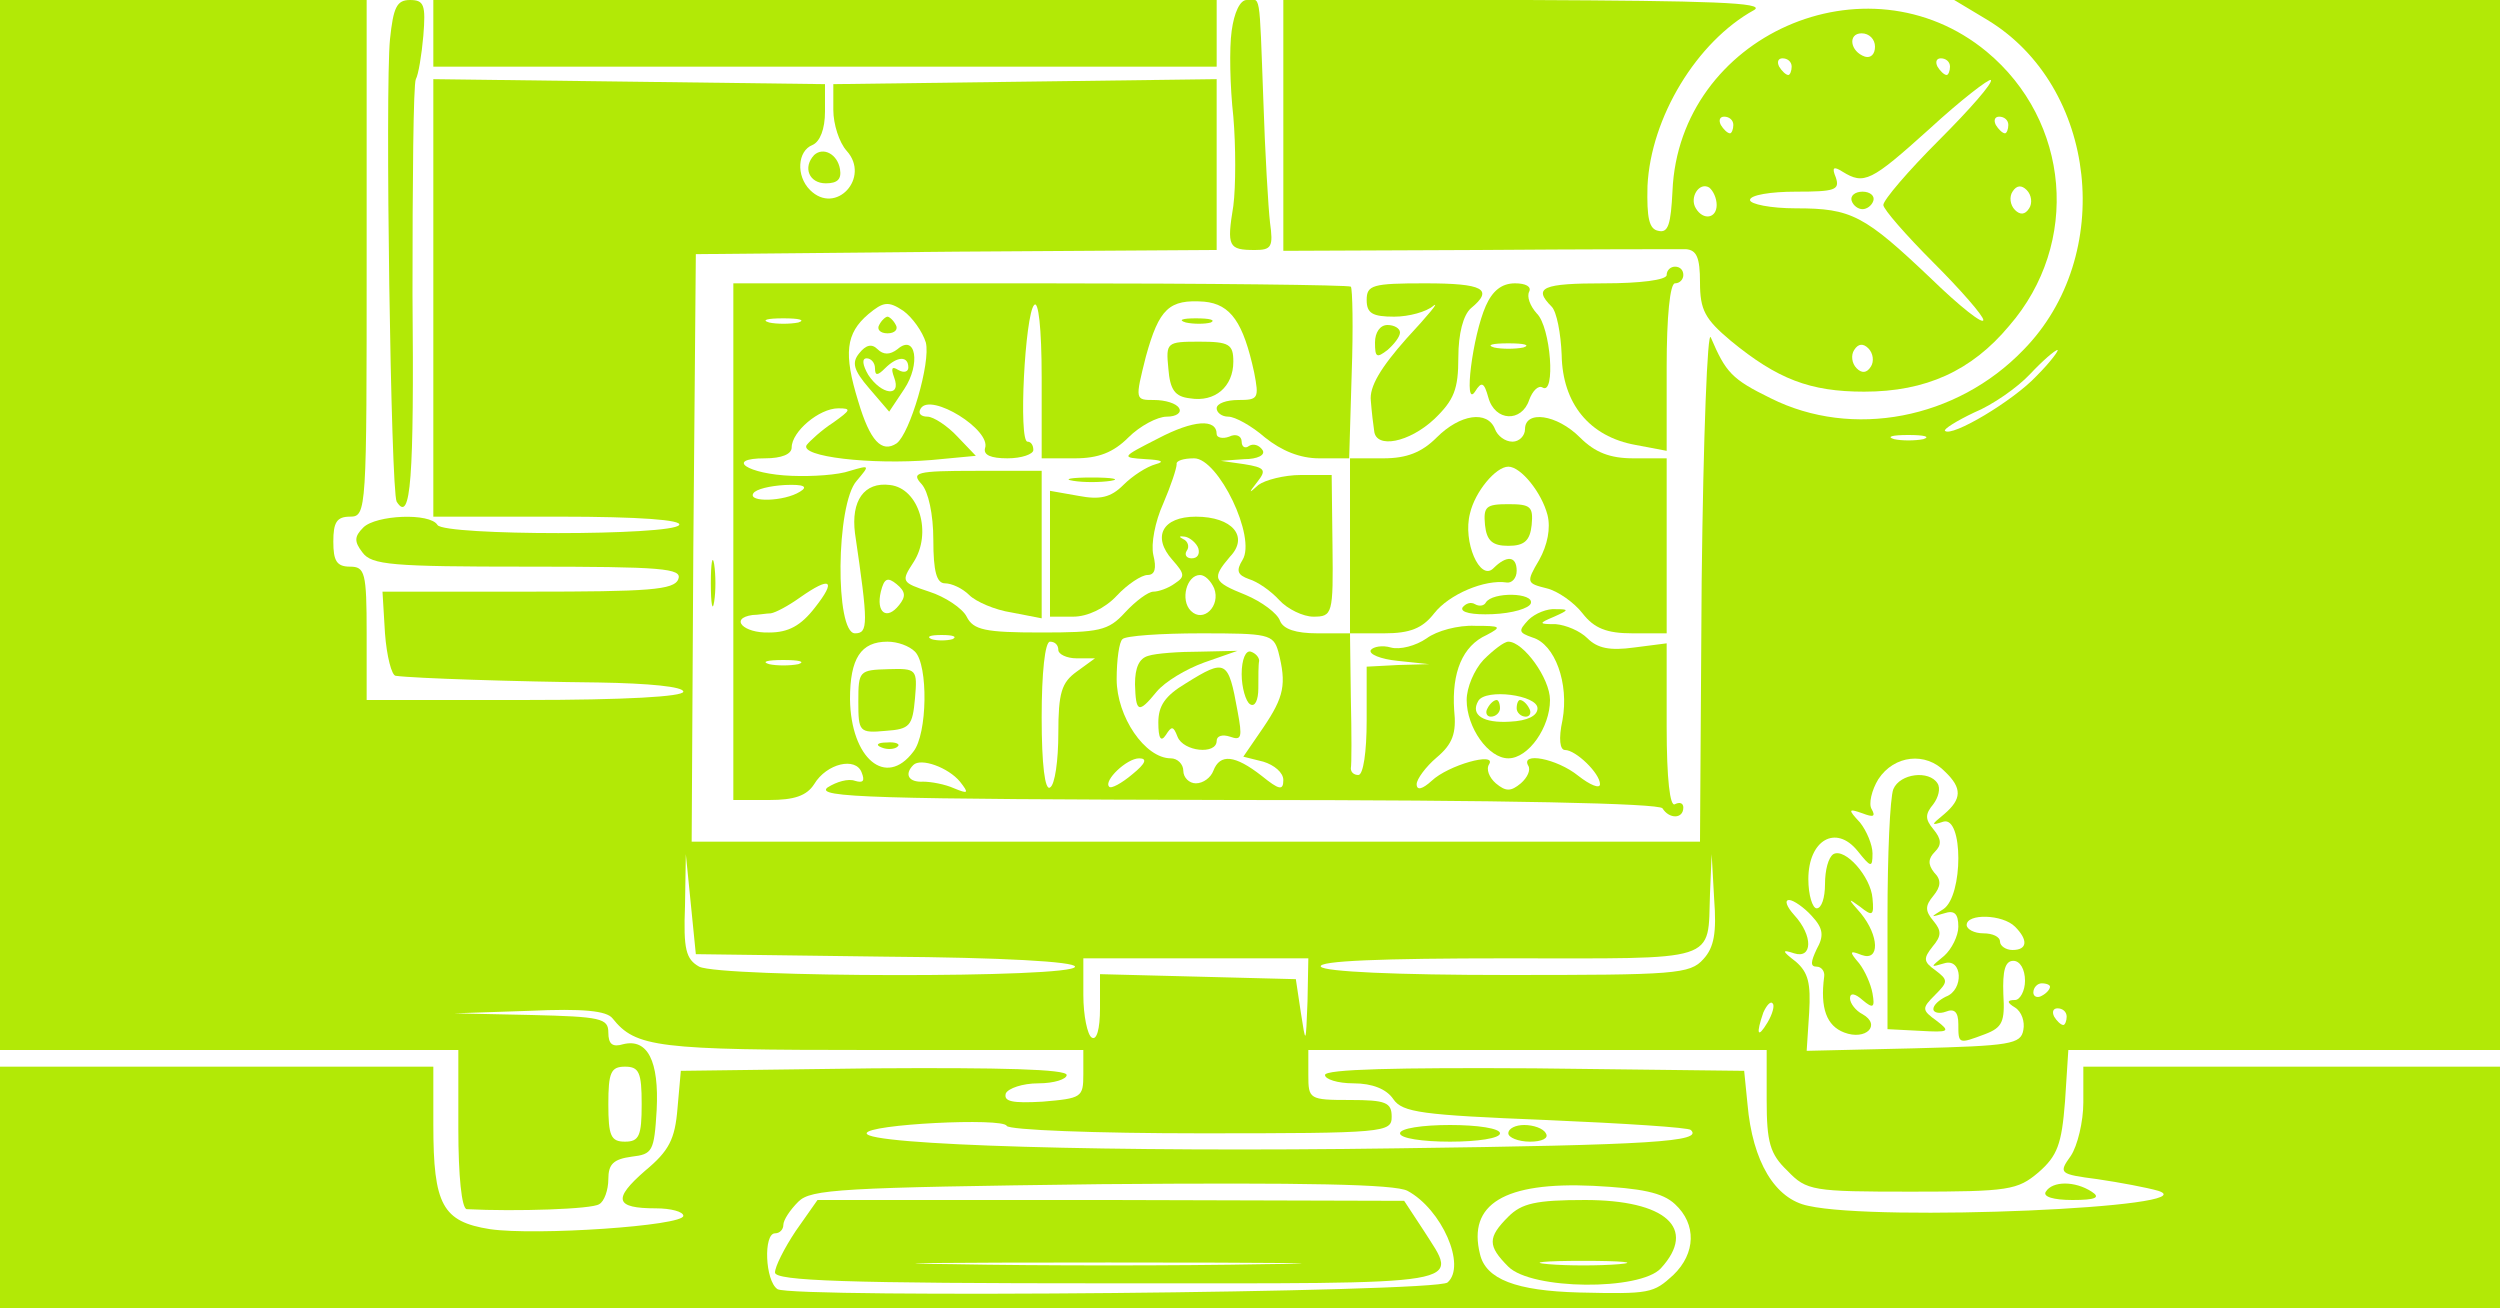<?xml version="1.0" standalone="no"?>
<!DOCTYPE svg PUBLIC "-//W3C//DTD SVG 20010904//EN"
 "http://www.w3.org/TR/2001/REC-SVG-20010904/DTD/svg10.dtd">
<svg version="1.0" xmlns="http://www.w3.org/2000/svg"
 width="300pt" height="157pt" viewBox="0 0 300 157"
 preserveAspectRatio="xMidYMid meet">
<g transform="translate(0,157) scale(0.1,-0.1)"
fill="#b2e906" stroke="none">
<path d="M0 940 l0 -630 275 0 275 0 0 -95 c0 -56 4 -95 10 -96 59 -3 151 0
159 6 6 3 11 17 11 30 0 18 6 24 28 27 25 3 27 6 30 56 3 59 -11 86 -40 79
-13 -4 -18 0 -18 14 0 17 -9 19 -92 21 l-93 2 90 3 c65 3 93 0 100 -9 28 -35
53 -38 310 -38 l255 0 0 -29 c0 -28 -2 -29 -49 -33 -36 -2 -47 0 -44 10 3 6
20 12 39 12 19 0 34 5 34 10 0 7 -79 9 -232 8 l-231 -3 -4 -45 c-3 -37 -10
-51 -39 -75 -39 -34 -36 -45 13 -45 18 0 33 -4 33 -9 0 -12 -177 -24 -232 -16
-57 9 -68 29 -68 125 l0 70 -260 0 -260 0 0 -145 0 -145 1500 0 1500 0 0 145
0 145 -250 0 -250 0 0 -43 c0 -23 -7 -52 -15 -64 -15 -21 -14 -22 32 -28 27
-4 59 -10 73 -14 61 -20 -336 -37 -420 -18 -40 8 -67 53 -73 122 l-4 40 -252
3 c-165 1 -251 -1 -251 -8 0 -5 15 -10 34 -10 23 0 40 -7 48 -19 11 -16 34
-19 183 -25 93 -4 172 -9 174 -12 15 -14 -45 -18 -352 -22 -345 -5 -637 4
-637 18 0 11 164 19 168 9 2 -5 107 -9 233 -9 222 0 229 1 229 20 0 17 -7 20
-50 20 -49 0 -50 1 -50 30 l0 30 275 0 275 0 0 -60 c0 -51 4 -65 25 -85 23
-24 30 -25 149 -25 117 0 127 2 152 23 23 20 28 34 32 85 l4 62 259 0 259 0 0
630 0 630 -327 0 -328 0 40 -24 c132 -80 154 -283 43 -396 -80 -83 -205 -107
-303 -58 -47 23 -54 31 -72 73 -4 11 -9 -117 -11 -292 l-2 -313 -605 0 -605 0
2 353 3 352 313 3 312 2 0 103 0 102 -230 -3 -230 -3 0 -31 c0 -17 7 -39 16
-49 29 -32 -13 -78 -44 -47 -17 17 -15 47 3 54 9 4 15 19 15 40 l0 33 -235 3
-235 3 0 -262 0 -263 151 0 c97 0 148 -4 144 -10 -8 -13 -282 -13 -290 0 -9
15 -74 12 -89 -3 -11 -11 -11 -17 -1 -30 11 -15 35 -17 198 -17 162 0 186 -2
181 -15 -5 -13 -35 -15 -180 -15 l-175 0 3 -50 c2 -27 8 -51 13 -51 22 -3 145
-7 243 -8 61 -1 102 -5 102 -11 0 -6 -70 -10 -190 -10 l-190 0 0 80 c0 73 -2
80 -20 80 -16 0 -20 7 -20 30 0 23 4 30 20 30 20 0 20 7 20 310 l0 310 -220 0
-220 0 0 -630z m2444 179 c-28 -30 -102 -74 -110 -66 -2 2 14 12 35 22 22 9
52 30 67 46 15 16 30 29 33 29 2 0 -8 -14 -25 -31z m-136 -76 c-10 -2 -26 -2
-35 0 -10 3 -2 5 17 5 19 0 27 -2 18 -5z m26 -399 c21 -20 20 -33 -1 -51 -16
-13 -16 -14 -1 -9 24 7 24 -89 0 -105 -16 -10 -16 -10 1 -5 12 4 17 0 17 -16
0 -11 -8 -27 -17 -35 -17 -14 -17 -14 0 -9 22 7 24 -32 2 -40 -8 -4 -15 -10
-15 -15 0 -4 7 -6 15 -3 10 4 15 0 15 -15 0 -24 0 -24 32 -12 21 8 24 15 22
48 -1 28 2 40 12 40 8 0 14 -10 14 -24 0 -12 -6 -23 -12 -23 -10 0 -10 -3 0
-9 8 -5 12 -17 10 -27 -3 -17 -15 -19 -131 -22 l-129 -3 3 46 c2 35 -1 48 -16
61 -17 13 -17 15 -2 10 22 -7 23 21 0 46 -9 10 -12 18 -6 18 5 0 18 -9 27 -19
14 -15 15 -24 6 -40 -7 -15 -8 -21 0 -21 6 0 10 -6 9 -12 -5 -38 3 -59 24 -67
26 -10 45 9 22 22 -8 4 -15 13 -15 19 0 7 6 6 15 -2 13 -11 15 -9 12 8 -2 11
-9 27 -16 36 -12 14 -12 16 3 10 22 -8 21 23 -1 50 -16 18 -16 19 -1 8 15 -12
17 -11 15 10 -2 26 -33 61 -47 53 -6 -4 -10 -19 -10 -36 0 -16 -4 -29 -10 -29
-5 0 -10 16 -10 35 0 47 33 66 59 34 16 -20 18 -21 18 -3 0 10 -7 27 -15 37
-15 16 -14 17 3 11 13 -5 16 -4 11 5 -4 6 0 23 8 36 19 29 57 33 80 9z m-1271
-222 c140 -1 227 -6 227 -12 0 -14 -425 -13 -451 0 -16 9 -19 21 -17 73 l1 62
6 -60 6 -60 228 -3z m981 -3 c-16 -18 -34 -19 -235 -19 -134 0 -220 4 -224 10
-4 7 73 10 223 10 258 0 241 -6 244 78 l2 47 3 -54 c3 -40 0 -58 -13 -72z
m374 39 c16 -16 15 -28 -3 -28 -8 0 -15 5 -15 10 0 6 -9 10 -20 10 -11 0 -20
5 -20 10 0 14 43 13 58 -2z m-849 -90 c-2 -52 -2 -52 -8 -13 l-6 40 -117 3
-118 3 0 -41 c0 -25 -4 -39 -10 -35 -5 3 -10 26 -10 51 l0 44 135 0 135 0 -1
-52z m891 18 c0 -3 -4 -8 -10 -11 -5 -3 -10 -1 -10 4 0 6 5 11 10 11 6 0 10
-2 10 -4z m-339 -43 c-12 -20 -14 -14 -5 12 4 9 9 14 11 11 3 -2 0 -13 -6 -23z
m359 7 c0 -5 -2 -10 -4 -10 -3 0 -8 5 -11 10 -3 6 -1 10 4 10 6 0 11 -4 11
-10z m-1710 -105 c0 -38 -3 -45 -20 -45 -17 0 -20 7 -20 45 0 38 3 45 20 45
17 0 20 -7 20 -45z m919 -104 c41 -22 71 -90 48 -110 -15 -12 -786 -19 -804
-8 -15 10 -17 67 -3 67 6 0 10 5 10 10 0 6 8 18 18 28 15 15 50 17 363 21 246
2 353 0 368 -8z m321 -16 c26 -24 25 -59 -2 -85 -24 -22 -28 -23 -113 -21 -76
2 -112 16 -119 46 -15 60 29 87 136 82 58 -3 83 -8 98 -22z"/>
<path d="M2272 623 c-4 -10 -7 -79 -7 -153 l0 -135 39 -2 c35 -2 37 -1 20 12
-18 13 -18 15 -2 31 16 16 16 18 0 30 -14 10 -14 14 -3 28 11 13 11 19 1 31
-10 12 -10 18 0 30 9 11 10 19 1 28 -8 10 -7 17 1 25 8 8 8 15 -2 27 -10 12
-10 18 0 30 6 8 9 19 5 25 -10 16 -45 12 -53 -7z"/>
<path d="M955 93 c-14 -21 -25 -43 -25 -50 0 -10 84 -13 400 -13 442 0 421 -4
378 64 l-23 35 -352 1 -352 0 -26 -37z m563 -40 c-104 -2 -272 -2 -375 0 -104
1 -19 2 187 2 206 0 291 -1 188 -2z"/>
<path d="M1810 110 c-25 -25 -25 -35 0 -60 28 -28 158 -29 183 -2 44 48 6 82
-91 82 -59 0 -76 -4 -92 -20z m133 -57 c-24 -2 -62 -2 -85 0 -24 2 -5 4 42 4
47 0 66 -2 43 -4z"/>
<path d="M468 1523 c-6 -59 1 -543 8 -555 17 -27 21 27 19 249 0 136 1 252 4
258 3 5 7 29 9 52 3 37 1 43 -16 43 -16 0 -20 -9 -24 -47z"/>
<path d="M520 1530 l0 -40 470 0 470 0 0 40 0 40 -470 0 -470 0 0 -40z"/>
<path d="M1478 1533 c-3 -21 -2 -67 2 -103 3 -35 3 -84 0 -107 -8 -49 -6 -53
26 -53 20 0 22 4 18 33 -2 17 -6 84 -8 147 -5 135 -3 120 -20 120 -8 0 -15
-15 -18 -37z"/>
<path d="M1540 1419 l0 -150 233 1 c127 1 240 1 250 1 13 -1 17 -10 17 -40 0
-33 6 -44 37 -70 56 -46 95 -61 160 -61 74 0 129 25 174 79 86 99 73 246 -27
329 -144 119 -369 19 -377 -167 -2 -40 -5 -51 -17 -48 -11 2 -14 15 -13 54 4
82 59 173 128 211 15 9 -54 11 -272 12 l-293 0 0 -151z m710 95 c0 -9 -5 -14
-12 -12 -18 6 -21 28 -4 28 9 0 16 -7 16 -16z m-100 -24 c0 -5 -2 -10 -4 -10
-3 0 -8 5 -11 10 -3 6 -1 10 4 10 6 0 11 -4 11 -10z m190 0 c0 -5 -2 -10 -4
-10 -3 0 -8 5 -11 10 -3 6 -1 10 4 10 6 0 11 -4 11 -10z m-13 -88 c-37 -37
-67 -72 -67 -78 0 -5 27 -36 60 -69 33 -33 60 -64 60 -69 0 -6 -28 16 -62 49
-81 77 -96 85 -163 85 -30 0 -55 5 -55 10 0 6 25 10 55 10 47 0 53 2 48 17 -5
12 -3 14 8 7 26 -16 34 -12 104 51 38 35 72 61 74 59 3 -3 -25 -35 -62 -72z
m-247 18 c0 -5 -2 -10 -4 -10 -3 0 -8 5 -11 10 -3 6 -1 10 4 10 6 0 11 -4 11
-10z m330 0 c0 -5 -2 -10 -4 -10 -3 0 -8 5 -11 10 -3 6 -1 10 4 10 6 0 11 -4
11 -10z m-350 -96 c0 -16 -16 -19 -25 -4 -8 13 4 32 16 25 5 -4 9 -13 9 -21z
m375 -4 c-5 -8 -11 -8 -17 -2 -6 6 -7 16 -3 22 5 8 11 8 17 2 6 -6 7 -16 3
-22z m-190 -190 c-5 -8 -11 -8 -17 -2 -6 6 -7 16 -3 22 5 8 11 8 17 2 6 -6 7
-16 3 -22z"/>
<path d="M2222 1329 c2 -6 8 -10 13 -10 5 0 11 4 13 10 2 6 -4 11 -13 11 -9 0
-15 -5 -13 -11z"/>
<path d="M977 1384 c-14 -15 -6 -34 14 -34 14 0 19 5 17 17 -3 18 -20 27 -31
17z"/>
<path d="M2000 1240 c0 -6 -32 -10 -75 -10 -74 0 -86 -5 -63 -28 6 -6 11 -32
12 -58 1 -58 33 -98 89 -108 l37 -7 0 101 c0 60 4 100 10 100 6 0 10 5 10 10
0 6 -4 10 -10 10 -5 0 -10 -4 -10 -10z"/>
<path d="M880 920 l0 -310 43 0 c30 0 45 5 54 19 15 25 50 33 57 14 4 -10 2
-13 -8 -10 -8 3 -22 -1 -33 -8 -15 -12 52 -14 489 -15 327 0 509 -4 513 -10 8
-13 25 -13 25 1 0 5 -4 7 -10 4 -6 -4 -10 30 -10 93 l0 100 -39 -5 c-29 -4
-44 -1 -56 11 -9 9 -26 16 -38 17 -21 0 -21 1 -2 9 18 8 18 9 2 9 -10 1 -25
-5 -33 -13 -12 -13 -12 -15 5 -21 27 -8 44 -55 36 -99 -5 -23 -3 -36 3 -36 13
0 42 -28 42 -41 0 -6 -12 -1 -26 10 -26 21 -70 29 -60 12 3 -5 -1 -14 -9 -21
-12 -10 -18 -10 -30 0 -8 7 -12 17 -8 23 9 15 -49 -1 -69 -20 -11 -10 -18 -12
-18 -4 0 6 11 21 24 32 19 16 24 29 21 57 -3 45 10 77 39 90 19 10 17 11 -14
11 -20 1 -46 -6 -58 -15 -13 -9 -32 -14 -43 -11 -10 3 -21 1 -24 -3 -3 -5 12
-11 32 -13 l38 -4 -37 -1 -38 -2 0 -65 c0 -37 -4 -65 -10 -65 -5 0 -9 3 -9 8
1 4 1 42 0 85 l-1 77 -39 0 c-26 0 -41 5 -45 15 -3 9 -22 23 -41 31 -40 16
-41 20 -19 46 23 24 3 48 -41 48 -40 0 -53 -24 -28 -52 15 -17 15 -20 3 -28
-8 -6 -20 -10 -26 -10 -6 0 -21 -11 -34 -25 -20 -22 -31 -24 -101 -24 -67 0
-81 3 -89 19 -5 10 -26 24 -45 30 -33 11 -34 12 -19 35 23 35 7 89 -28 93 -31
4 -47 -19 -42 -58 16 -109 16 -120 0 -120 -24 0 -23 155 2 183 16 19 16 19 -8
12 -14 -5 -45 -7 -70 -6 -53 2 -81 21 -32 21 20 0 32 5 32 13 0 19 33 47 56
47 16 0 15 -2 -6 -17 -14 -9 -28 -22 -32 -27 -9 -14 77 -24 150 -18 l53 5 -22
23 c-12 13 -29 24 -36 24 -8 0 -12 4 -8 10 12 19 85 -26 77 -48 -2 -8 7 -12
27 -12 17 0 31 5 31 10 0 6 -3 10 -7 10 -11 0 -3 153 8 164 5 6 9 -27 9 -87
l0 -97 40 0 c28 0 46 7 64 25 14 14 35 25 46 25 12 0 18 5 15 10 -3 6 -17 10
-30 10 -23 0 -23 0 -10 52 16 58 28 69 70 66 32 -3 47 -25 60 -85 6 -31 5 -33
-19 -33 -14 0 -26 -4 -26 -10 0 -5 6 -10 14 -10 8 0 28 -11 44 -25 20 -16 42
-25 65 -25 l36 0 3 101 c2 55 1 103 -1 105 -2 2 -170 4 -373 4 l-368 0 0 -310z
m231 239 c6 -24 -19 -109 -35 -121 -18 -12 -32 3 -46 50 -18 58 -15 82 12 105
18 15 24 16 42 4 11 -8 23 -25 27 -38z m-153 24 c-10 -2 -26 -2 -35 0 -10 3
-2 5 17 5 19 0 27 -2 18 -5z m2 -203 c-19 -12 -63 -13 -56 -2 3 5 20 9 38 10
23 1 28 -2 18 -8z m478 -68 c2 -7 -1 -12 -8 -12 -6 0 -9 4 -6 9 4 5 1 12 -4
14 -6 3 -5 4 2 3 6 -1 14 -8 16 -14z m-359 -68 c-15 -19 -28 -9 -22 16 4 16 8
18 19 9 11 -9 11 -15 3 -25z m378 20 c8 -21 -13 -42 -28 -27 -13 13 -5 43 11
43 6 0 13 -7 17 -16z m-479 -23 c-17 -22 -32 -30 -55 -30 -31 -1 -48 17 -20
21 6 0 17 2 22 2 6 1 21 9 35 19 37 26 44 21 18 -12z m165 -38 c-7 -2 -19 -2
-25 0 -7 3 -2 5 12 5 14 0 19 -2 13 -5z m391 -15 c10 -39 7 -54 -18 -91 l-24
-35 24 -6 c13 -4 24 -13 24 -22 0 -13 -5 -12 -26 5 -32 25 -50 27 -58 6 -3 -8
-12 -15 -21 -15 -8 0 -15 7 -15 15 0 8 -7 15 -15 15 -31 0 -65 50 -65 95 0 23
3 45 7 48 3 4 46 7 94 7 81 0 87 -1 93 -22z m-436 0 c16 -16 15 -99 -2 -120
-33 -44 -75 -8 -76 63 0 49 13 69 45 69 12 0 26 -5 33 -12z m172 2 c0 -5 10
-10 22 -10 l22 0 -22 -16 c-18 -13 -22 -25 -22 -74 0 -32 -4 -62 -10 -65 -6
-4 -10 27 -10 84 0 54 4 91 10 91 6 0 10 -4 10 -10z m-312 -17 c-10 -2 -26 -2
-35 0 -10 3 -2 5 17 5 19 0 27 -2 18 -5z m194 -141 c11 -14 10 -15 -7 -8 -11
5 -28 8 -37 8 -18 -1 -23 9 -12 20 9 9 42 -3 56 -20z m207 9 c-13 -11 -26 -18
-28 -15 -7 7 21 34 36 34 10 0 8 -6 -8 -19z"/>
<path d="M1055 1180 c-3 -5 1 -10 10 -10 9 0 13 5 10 10 -3 6 -8 10 -10 10 -2
0 -7 -4 -10 -10z"/>
<path d="M1031 1146 c-9 -11 -7 -20 12 -42 l24 -28 18 27 c20 30 14 67 -8 48
-9 -7 -17 -7 -24 0 -7 7 -14 5 -22 -5z m19 -18 c0 -9 3 -9 12 0 15 15 28 15
28 1 0 -5 -5 -7 -12 -3 -8 5 -9 2 -5 -9 9 -24 -15 -21 -31 3 -7 12 -8 20 -2
20 5 0 10 -5 10 -12z"/>
<path d="M1378 783 c-11 -3 -16 -14 -16 -34 1 -34 4 -36 26 -9 10 12 35 27 57
35 l40 14 -45 -1 c-25 0 -53 -2 -62 -5z"/>
<path d="M1490 761 c0 -16 5 -33 10 -36 6 -4 10 5 10 19 0 14 0 29 1 33 0 4
-4 9 -10 11 -6 2 -11 -9 -11 -27z"/>
<path d="M1423 750 c-25 -15 -33 -27 -33 -47 0 -19 3 -24 9 -15 7 11 9 11 14
-2 7 -18 47 -22 47 -5 0 6 7 8 16 5 14 -5 15 -1 9 31 -11 61 -14 63 -62 33z"/>
<path d="M1030 728 c0 -36 1 -38 33 -35 29 2 32 6 35 39 3 35 2 36 -32 35 -35
-1 -36 -2 -36 -39z"/>
<path d="M1058 673 c7 -3 16 -2 19 1 4 3 -2 6 -13 5 -11 0 -14 -3 -6 -6z"/>
<path d="M1640 1210 c0 -16 7 -20 33 -20 18 0 39 6 47 13 8 6 -6 -11 -32 -39
-31 -35 -45 -58 -43 -75 1 -13 3 -30 4 -36 2 -22 42 -14 72 14 24 23 29 36 29
74 0 29 6 51 15 59 28 23 15 30 -55 30 -63 0 -70 -2 -70 -20z"/>
<path d="M1783 1203 c-16 -36 -27 -124 -13 -103 8 13 11 11 16 -7 8 -29 40
-30 49 -3 4 11 11 18 16 15 16 -10 10 73 -7 89 -8 9 -12 20 -9 26 3 6 -4 10
-17 10 -16 0 -27 -9 -35 -27z m45 -50 c-10 -2 -26 -2 -35 0 -10 3 -2 5 17 5
19 0 27 -2 18 -5z"/>
<path d="M1423 1183 c9 -2 23 -2 30 0 6 3 -1 5 -18 5 -16 0 -22 -2 -12 -5z"/>
<path d="M1650 1159 c0 -18 2 -19 15 -9 8 7 15 16 15 21 0 5 -7 9 -15 9 -9 0
-15 -9 -15 -21z"/>
<path d="M1402 1128 c2 -26 8 -34 26 -36 30 -5 52 14 52 44 0 21 -5 24 -41 24
-39 0 -40 -1 -37 -32z"/>
<path d="M1390 1044 c-45 -23 -45 -23 -15 -25 19 -1 23 -3 12 -6 -11 -3 -28
-14 -39 -25 -15 -15 -28 -18 -54 -13 l-34 6 0 -76 0 -75 28 0 c17 0 38 10 52
25 13 14 30 25 37 25 9 0 11 8 7 24 -3 13 2 40 12 62 9 21 16 42 16 47 -1 4 8
7 21 7 29 0 75 -95 58 -122 -8 -13 -6 -18 8 -23 10 -3 26 -14 36 -25 10 -11
29 -20 41 -20 23 0 24 3 23 85 l-1 85 -37 0 c-20 0 -43 -6 -51 -12 -12 -11
-12 -10 -1 4 11 14 9 17 -16 21 l-28 4 28 2 c16 0 26 5 22 11 -4 6 -11 8 -16
5 -5 -4 -9 -1 -9 5 0 7 -7 10 -15 6 -8 -3 -15 -1 -15 3 0 19 -28 17 -70 -5z"/>
<path d="M1724 1045 c-18 -18 -36 -25 -64 -25 l-40 0 0 -105 0 -105 41 0 c31
0 46 6 60 24 18 23 61 41 87 37 6 -1 12 5 12 14 0 18 -12 19 -28 3 -16 -16
-37 32 -28 66 6 26 31 56 46 56 15 0 40 -31 47 -58 4 -16 0 -36 -10 -54 -16
-27 -15 -28 9 -34 13 -3 33 -17 43 -30 14 -18 29 -24 60 -24 l41 0 0 105 0
105 -40 0 c-28 0 -46 7 -64 25 -28 28 -66 33 -66 10 0 -8 -7 -15 -15 -15 -9 0
-18 7 -21 15 -9 23 -42 18 -70 -10z"/>
<path d="M1106 989 c8 -9 14 -36 14 -67 0 -38 4 -52 14 -52 8 0 21 -6 29 -14
8 -8 31 -18 51 -21 l36 -7 0 88 0 89 -79 0 c-72 0 -78 -2 -65 -16z"/>
<path d="M1288 993 c12 -2 32 -2 45 0 12 2 2 4 -23 4 -25 0 -35 -2 -22 -4z"/>
<path d="M1782 940 c2 -19 9 -25 28 -25 19 0 26 6 28 25 2 22 -1 25 -28 25
-27 0 -30 -3 -28 -25z"/>
<path d="M853 870 c0 -25 2 -35 4 -22 2 12 2 32 0 45 -2 12 -4 2 -4 -23z"/>
<path d="M1783 847 c-2 -4 -8 -5 -13 -2 -5 3 -11 1 -15 -4 -3 -6 12 -9 36 -8
24 1 44 7 46 13 4 13 -46 14 -54 1z"/>
<path d="M1780 778 c-11 -12 -20 -33 -20 -48 0 -33 26 -70 50 -70 24 0 50 37
50 70 0 26 -32 70 -50 70 -5 0 -18 -10 -30 -22z m65 -58 c0 -9 -12 -15 -33
-16 -32 -2 -48 8 -38 25 9 15 71 7 71 -9z"/>
<path d="M1785 720 c-3 -5 -1 -10 4 -10 6 0 11 5 11 10 0 6 -2 10 -4 10 -3 0
-8 -4 -11 -10z"/>
<path d="M1820 720 c0 -5 5 -10 11 -10 5 0 7 5 4 10 -3 6 -8 10 -11 10 -2 0
-4 -4 -4 -10z"/>
<path d="M1680 210 c0 -6 27 -10 60 -10 33 0 60 4 60 10 0 6 -27 10 -60 10
-33 0 -60 -4 -60 -10z"/>
<path d="M1810 210 c0 -5 12 -10 26 -10 14 0 23 4 19 10 -3 6 -15 10 -26 10
-10 0 -19 -4 -19 -10z"/>
<path d="M2455 140 c-4 -6 9 -10 32 -10 28 0 34 3 23 10 -20 13 -47 13 -55 0z"/>
</g>
</svg>
